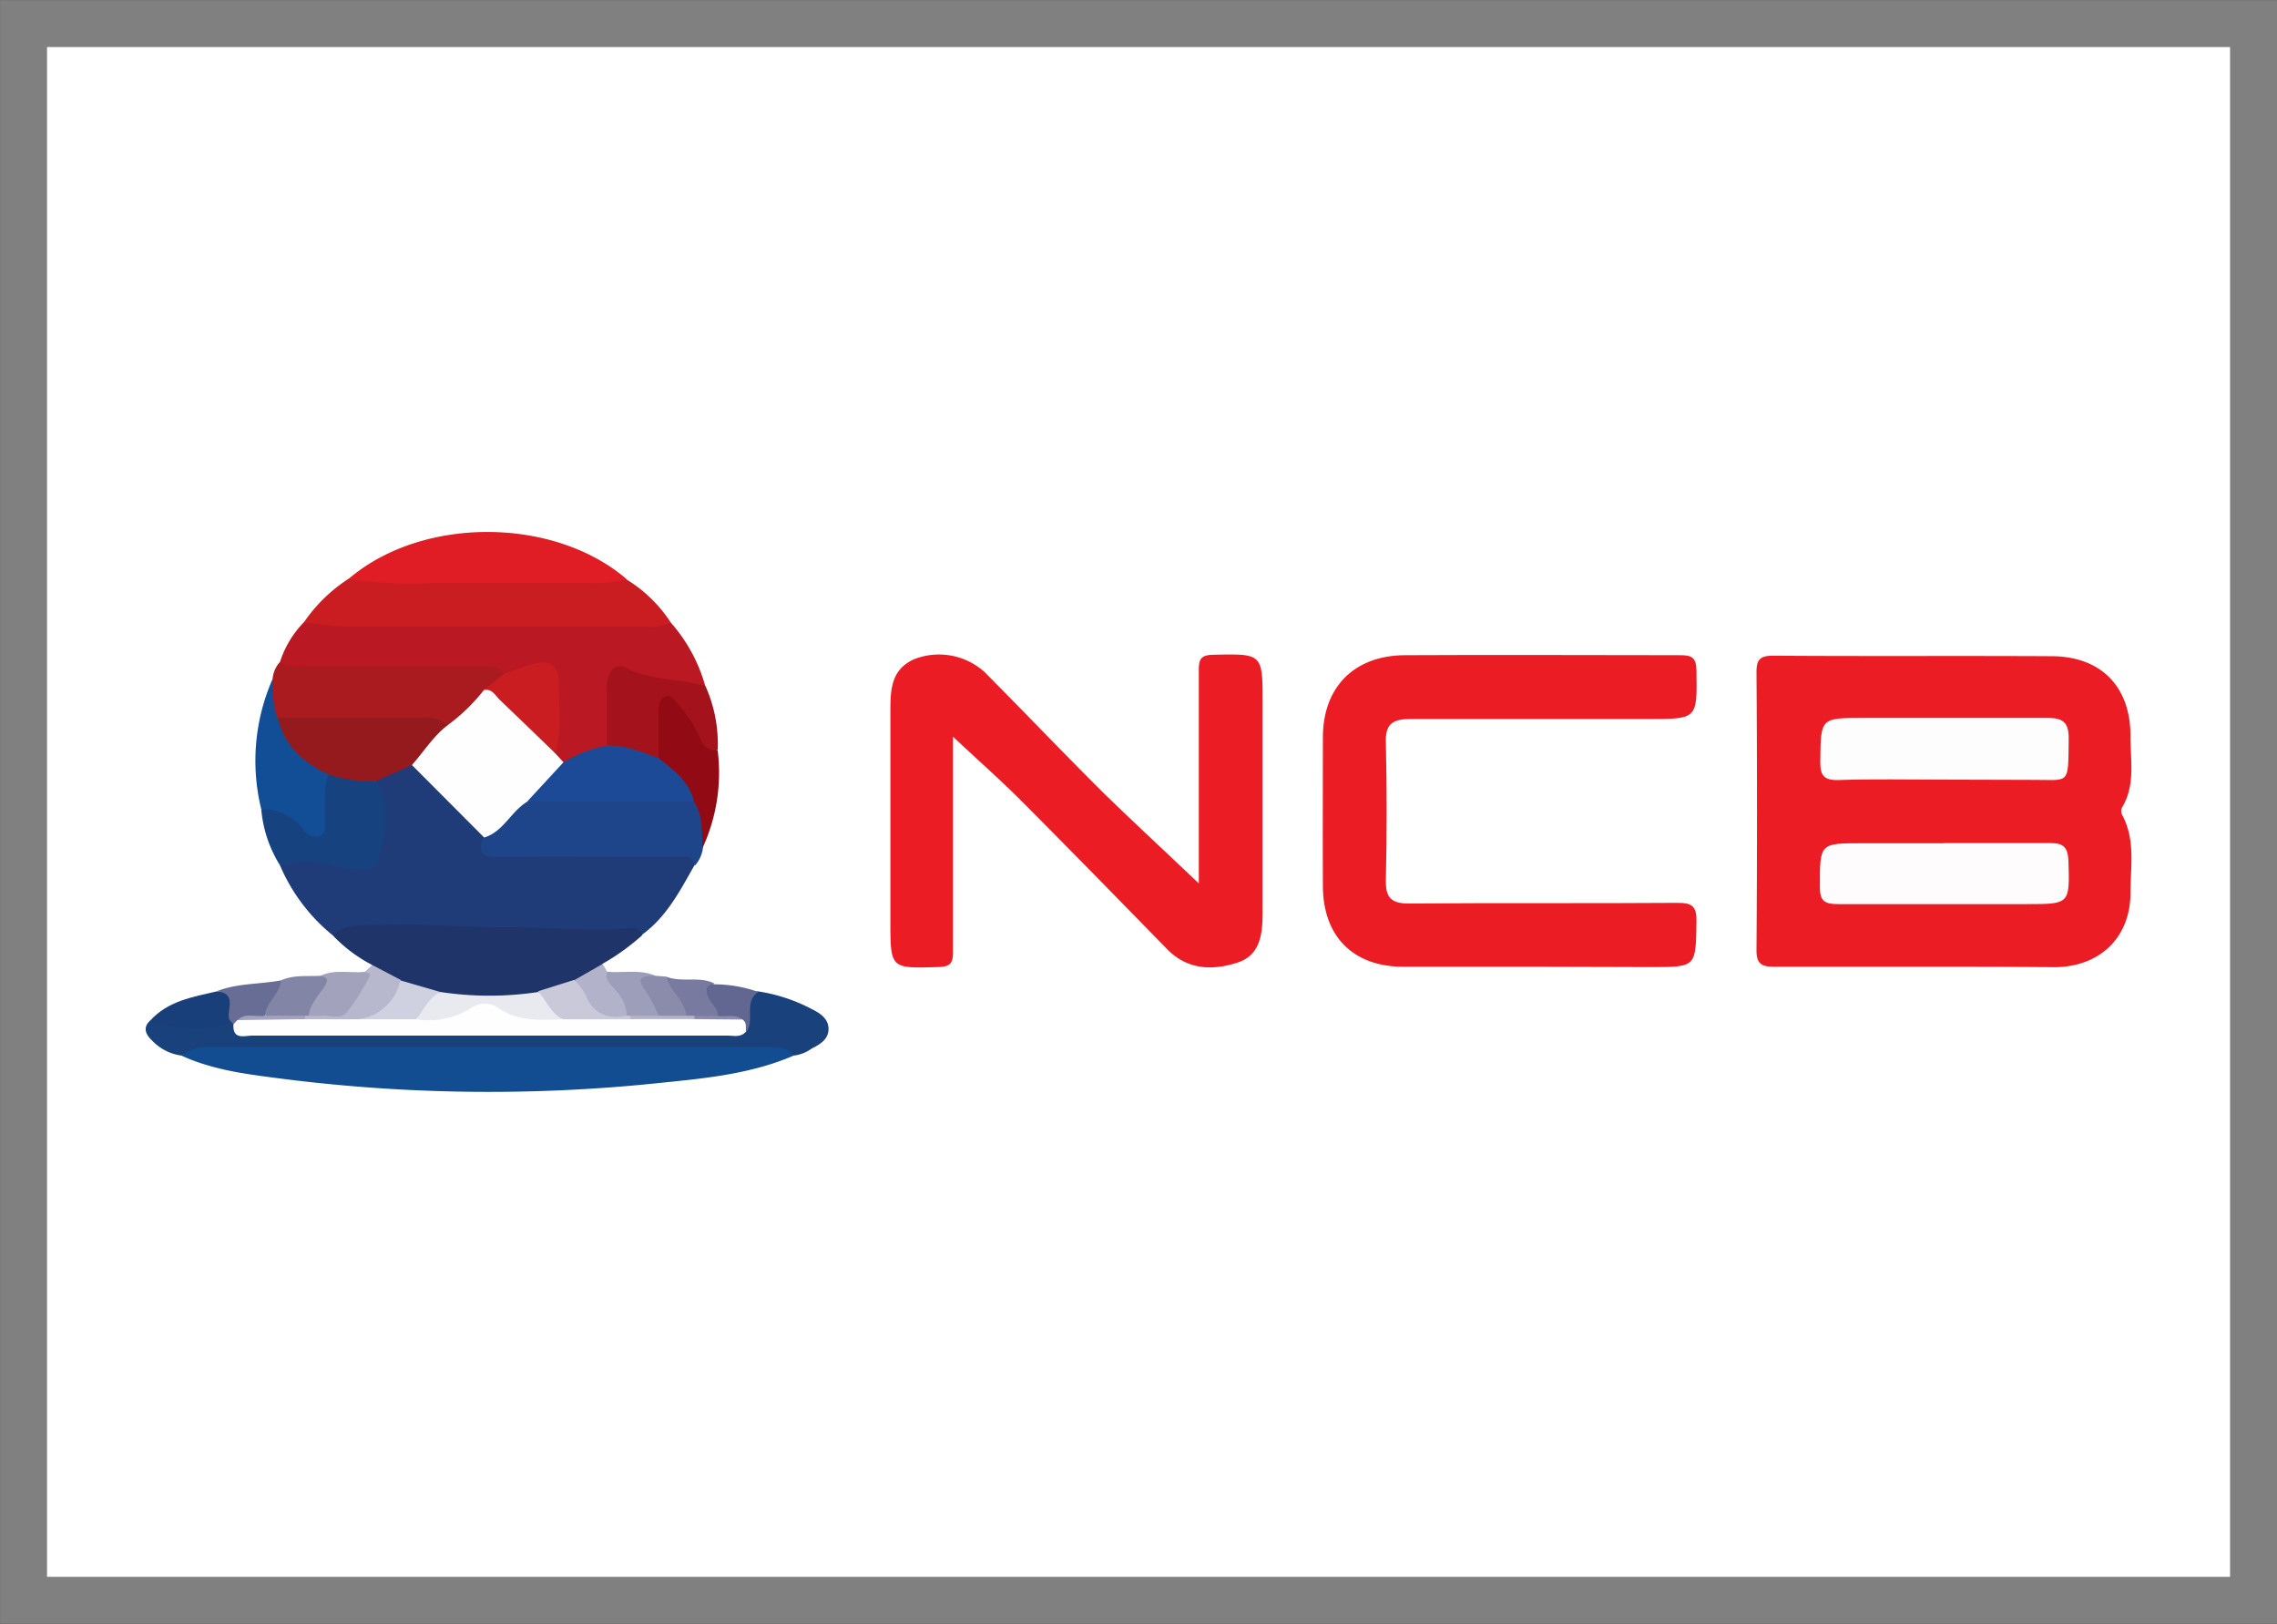 <svg xmlns="http://www.w3.org/2000/svg" viewBox="0 0 270.87 193.16"><rect x="0" y="0" width="270.87" height="193.16" fill="#333333" stroke="none"/><defs><style>.cls-1{fill:#fff;stroke:gray;stroke-miterlimit:10;stroke-width:5.59px;}.cls-2{fill:#ec1c24;}.cls-3{fill:#203c78;}.cls-4{fill:#ba1822;}.cls-5{fill:#124c91;}.cls-6{fill:#1f3468;}.cls-7{fill:#ca1d22;}.cls-8{fill:#19417c;}.cls-9{fill:#1e458a;}.cls-10{fill:#a91b1f;}.cls-11{fill:#e01d24;}.cls-12{fill:#174280;}.cls-13{fill:#a4131c;}.cls-14{fill:#114e96;}.cls-15{fill:#910a14;}.cls-16{fill:#193f7a;}.cls-17{fill:#a2a2bd;}.cls-18{fill:#8385a7;}.cls-19{fill:#b7b8cd;}.cls-20{fill:#676d94;}.cls-21{fill:#b2b2ca;}.cls-22{fill:#9d9eba;}.cls-23{fill:#616791;}.cls-24{fill:#787a9f;}.cls-25{fill:#8b8cac;}.cls-26{fill:#fefdfd;}.cls-27{fill:#fefcfc;}.cls-28{fill:#fefefe;}.cls-29{fill:#941a1d;}.cls-30{fill:#1c4a97;}.cls-31{fill:#e9eaf0;}.cls-32{fill:#c9c9da;}.cls-33{fill:#d0d1e0;}</style></defs><title>ncb</title><g id="Capa_2" data-name="Capa 2"><g id="Capa_1-2" data-name="Capa 1"><rect class="cls-1" x="2.8" y="2.8" width="265.28" height="187.57"/><path class="cls-2" d="M227.69,115c-5.51,0-11,0-16.53,0-1.55,0-2.22-.26-2.21-2q.12-16.51,0-33c0-1.49.35-2,2-2,11,.08,22,0,33.06.06,6,0,9.5,3.7,9.43,9.67,0,2.79.59,5.69-1,8.31a1,1,0,0,0,0,.88c1.62,3,1,6.16,1,9.27,0,5.31-3.6,8.79-8.95,8.86C238.87,115,233.28,115,227.69,115Z"/><path class="cls-2" d="M142.61,105.09V91.45c0-3.93,0-7.87,0-11.8,0-1.29.31-1.73,1.69-1.76,5.9-.13,5.9-.18,5.9,5.78,0,8.26,0,16.52,0,24.78,0,2.57-.22,5.16-3,6.06-2.91.94-5.92.89-8.33-1.58-5.78-5.9-11.54-11.82-17.37-17.66-2.59-2.6-5.34-5-8.13-7.64V100c0,4.41,0,8.81,0,13.22,0,1.25-.25,1.77-1.67,1.81-5.78.18-5.78.24-5.78-5.5,0-8.34,0-16.67,0-25,0-2.55.11-4.93,2.87-6.13a8.09,8.09,0,0,1,8.35,1.56c4.76,4.8,9.43,9.69,14.23,14.46C135.05,98,138.84,101.5,142.61,105.09Z"/><path class="cls-2" d="M183,115c-5.35,0-10.71,0-16.06,0-6,0-9.54-3.63-9.57-9.57s0-11.81,0-17.71S161,78,167.07,77.94c10.94-.06,21.89,0,32.83,0,1.41,0,1.88.32,1.91,1.82.08,5.77.14,5.77-5.69,5.77-9.45,0-18.9,0-28.34,0-2.13,0-3,.59-2.92,2.81.12,5.43.13,10.86,0,16.29-.05,2.16.62,2.87,2.82,2.85,10.63-.09,21.26,0,31.89-.08,1.76,0,2.27.43,2.24,2.22-.08,5.41,0,5.42-5.37,5.42Z"/><path class="cls-3" d="M39.59,111.27a21.65,21.65,0,0,1-6.29-8.35c1.17-1.24,2.66-1.18,4.15-1s3.09.45,4.64.64a2.12,2.12,0,0,0,2.63-2,17.77,17.77,0,0,0-.17-7.44c.85-1.85,2.75-1.87,4.31-2.48,1.31.57,8.72,8.13,9.26,9.45s1.8,1,2.83,1.06c6,0,12,0,18,0a10.05,10.05,0,0,1,2.57.17c.82.22,1.5.56,1.08,1.63-1.7,3-3.3,6.12-6.21,8.23-5.4,0-10.79-.49-16.2-.11-2.52.17-5-.51-7.5-.48A94.55,94.55,0,0,0,39.59,111.27Z"/><path class="cls-4" d="M33.31,78.74A12,12,0,0,1,36.17,74a4.91,4.91,0,0,1,2.27-.51c12.77.57,25.55.13,38.32.25a10,10,0,0,1,3,.28,19.18,19.18,0,0,1,4.13,7.56,15.52,15.52,0,0,1-8-1c-2.33-.78-2.9-.4-3,2.11-.12,1.94.31,3.92-.37,5.82a14,14,0,0,1-5.55,2.31,1.59,1.59,0,0,1-1.28-1.32,66,66,0,0,0,.21-7c-.08-2.85-.78-3.36-3.45-2.52-1,.3-1.9.78-3,.38a11.06,11.06,0,0,0-4-.38c-6.21,0-12.42,0-18.63,0C35.57,80,34.11,80.23,33.31,78.74Z"/><path class="cls-5" d="M94.41,125.57c-5,2.17-10.46,2.7-15.82,3.24a194.57,194.57,0,0,1-44.67-.44c-4.18-.54-8.4-1-12.31-2.79.35-1.5,1.63-1.5,2.76-1.64a46.63,46.63,0,0,1,5.67,0c20,0,40,.06,60,0C91.62,123.88,93.62,123.3,94.41,125.57Z"/><path class="cls-6" d="M39.59,111.27c1.55-1.46,3.57-1.19,5.39-1.24,5-.15,10,.26,15,.27,4.75,0,9.5.45,14.26.17.76,0,1.81-.47,2.16.78a27.39,27.39,0,0,1-4.74,3.41c-.51,1.65-2.11,1.76-3.34,2.4a28,28,0,0,1-4.58,1.45c-3.7.62-7.4,1-11.1,0-1.64-.6-3.43-.65-5-1.38-1.18-.72-2.72-.92-3.4-2.36A17.62,17.62,0,0,1,39.59,111.27Z"/><path class="cls-7" d="M79.79,74.05a5.33,5.33,0,0,1-3,.49c-11.84,0-23.69,0-35.53,0-1.71,0-3.41-.32-5.12-.49a18.7,18.7,0,0,1,5.28-5.17,3.64,3.64,0,0,1,2-.51c9.66.51,19.33.14,29,.22a3.94,3.94,0,0,1,2.06.31A16.54,16.54,0,0,1,79.79,74.05Z"/><path class="cls-8" d="M94.41,125.57c-.79-1-1.9-1-3-1H25.13a5,5,0,0,0-3.52,1,5.89,5.89,0,0,1-3.49-1.76c-.71-.67-1.23-1.51-.25-2.42,3.18.15,6.37.54,9.53-.25a1.69,1.69,0,0,1,1,.68c.95.76,2.09.6,3.17.6q26.81,0,53.62,0a9.67,9.67,0,0,0,2.57-.25c.86-.45.68-1.31.83-2.06.19-.95.15-2.12,1.59-2.18a20.21,20.21,0,0,1,6.38,2.1c1,.5,2,1.14,2,2.37s-1,1.83-2,2.33A4.54,4.54,0,0,1,94.41,125.57Z"/><path class="cls-9" d="M82.64,103c-.22-1.41-1.33-1.07-2.2-1.07-7,0-14.06-.07-21.09,0-2,0-2.6-.49-1.8-2.35,1.79-1.87,3.19-4.21,6-4.92,6.31-.12,12.62-.38,18.92.13,2.4,1.61,1.52,3.85,1.16,6A3.9,3.9,0,0,1,82.64,103Z"/><path class="cls-10" d="M33.31,78.74a5.48,5.48,0,0,0,3,.53H57.22c1,0,2.11-.28,2.68.94.05,1.39-1.51,1.46-2,2.41a32.57,32.57,0,0,1-2.87,3,2.45,2.45,0,0,1-2.48.85c-5.2-.73-10.43-.16-15.64-.35-1.31,0-2.66.18-3.91-.45-1.66-1.47-.84-3.23-.57-4.93A3.4,3.4,0,0,1,33.31,78.74Z"/><path class="cls-11" d="M74.53,68.88a12.41,12.41,0,0,1-3.7.48c-6.59,0-13.19,0-19.78,0a51.38,51.38,0,0,1-9.6-.48C50.15,61.41,65.81,61.42,74.53,68.88Z"/><path class="cls-12" d="M44.72,92.94c2,3.1.92,6.38.26,9.51-.25,1.22-2,1-3.15.86a42,42,0,0,1-4.59-.83c-1.39-.32-2.61.43-3.94.44a15,15,0,0,1-2.22-6.65c1.8-1.09,3.1,0,4.44,1,.62.44,1.15,1.45,1.93,1.1s.48-1.53.55-2.35c.12-1.45-.24-3,1.11-4.15A12.14,12.14,0,0,1,44.72,92.94Z"/><path class="cls-13" d="M72.19,88.68c0-2.35,0-4.71,0-7.06,0-1.49.87-2.87,2.23-2.2,3,1.5,6.38,1.31,9.5,2.19a16.87,16.87,0,0,1,1.46,7.57c-1.39.88-2-.2-2.56-1.11a24.69,24.69,0,0,0-2.29-3.52c-.25-.29-.53-.67-1-.58S79,84.65,79,85.1c-.09.93,0,1.87-.06,2.8s.09,1.74-.64,2.4A15.45,15.45,0,0,1,72.19,88.68Z"/><path class="cls-14" d="M39.09,92.13c-.69,1.81-.39,3.7-.47,5.56,0,.66.27,1.5-.66,1.8a1.71,1.71,0,0,1-1.83-.78,6,6,0,0,0-5.05-2.44,24.17,24.17,0,0,1,1.36-15.53c.12,1.56-.1,3.17.6,4.66C34.51,88.14,36.92,90,39.09,92.13Z"/><path class="cls-15" d="M78.33,90.13c0-1.79,0-3.59,0-5.38,0-.73.12-1.55.74-1.87.8-.42,1.21.49,1.66,1a13.22,13.22,0,0,1,2.53,3.9c.42.93,1,1.6,2.11,1.45a21.41,21.41,0,0,1-1.8,11.65c-.09-1.88.09-3.81-1-5.5C81.39,93.41,79.23,92.28,78.33,90.13Z"/><path class="cls-16" d="M27.31,121.27c0,.15,0,.36-.14.44-1.31.94-7.87.72-9.3-.31,2.12-2.34,5.06-2.8,7.91-3.47C28,118,28.4,118.79,27.31,121.27Z"/><path class="cls-17" d="M38.11,116.08c1.69-.81,3.48-.31,5.23-.46,1.23-.47,1.14.31.95,1.06-.94,3.66-3.3,5.14-7.17,4.55-1.18-.74-.53-1.6-.13-2.41S38.21,117.18,38.11,116.08Z"/><path class="cls-18" d="M38.11,116.08c.85.15,1,.48.5,1.27-.72,1.1-1.72,2.07-1.88,3.47a1.46,1.46,0,0,1-.65.47,8.59,8.59,0,0,1-4.33-.15c-1.23-2.16.7-3.16,1.67-4.52C34.93,115.94,36.54,116.16,38.11,116.08Z"/><path class="cls-19" d="M36.27,120.83h.46a11.07,11.07,0,0,0,1.41,0c1.06-.12,2.38.5,3.13-.41A28.54,28.54,0,0,0,44,116.09c.17-.3-.33-.4-.62-.47l.9-.83,3.38,1.77a4.69,4.69,0,0,1-3.38,4.81,19.66,19.66,0,0,0-2.53.43c-1.77.17-3.54.47-5.27-.25A.51.51,0,0,1,36.27,120.83Z"/><path class="cls-20" d="M33.42,116.62c-.1,1.64-1.78,2.57-1.89,4.2-.74.87-1.9.39-2.76.88a1.4,1.4,0,0,1-1,.14l-.5-.57c-.34-1.19,1-3.14-1.53-3.34C28.23,116.93,30.88,117.11,33.42,116.62Z"/><path class="cls-21" d="M68.38,116.56l3.31-1.9.54.93a29.87,29.87,0,0,1,2.1,2.82c.51.88,1.08,1.81,0,2.73C70.88,121.84,69.53,120.81,68.38,116.56Z"/><path class="cls-22" d="M74.56,120.83a4.76,4.76,0,0,0-1.4-3.12c-.46-.58-1.3-1.12-.93-2.12,1.9.18,3.86-.31,5.71.47a1.49,1.49,0,0,0-.23,2.2c.53.85,1.38,1.79.37,2.89a4.63,4.63,0,0,1-2.92.12A1.38,1.38,0,0,1,74.56,120.83Z"/><path class="cls-23" d="M90.21,118c-1.8,1.19-.37,3.36-1.43,4.77-.47-.24-.66-.77-1.11-1-.8-.43-1.82-.16-2.54-.82a5,5,0,0,1-1.38-2.33c-.2-1-.22-1.93,1.29-1.53A15.71,15.71,0,0,1,90.21,118Z"/><path class="cls-24" d="M85,117c-1.05.18-1.12.75-.73,1.63s1.11,1.27,1.14,2.17c-.73.81-1.7.62-2.62.63a2.79,2.79,0,0,1-1.1-.31c-1-1.56-2.78-2.72-2.44-4.94C81.14,116.92,83.22,116.08,85,117Z"/><path class="cls-25" d="M79.29,116.18c.37,1.76,2.18,2.79,2.35,4.65a2.45,2.45,0,0,1-3.3,0,16.71,16.71,0,0,0-1.5-2.88c-1.32-1.71-.36-1.89,1.1-1.88Z"/><path class="cls-26" d="M231,92.74c-4.09,0-8.18-.09-12.26.05-1.82.06-2.23-.57-2.2-2.29.06-5.1,0-5.1,5.18-5.1,7.31,0,14.62,0,21.92,0,1.88,0,2.47.66,2.45,2.47-.07,5.76.21,4.85-4.72,4.9C237.89,92.77,234.43,92.74,231,92.74Z"/><path class="cls-27" d="M231.25,100.29c4.25,0,8.49,0,12.73,0,1.54,0,2,.57,2.08,2.08.15,5.18.2,5.18-5,5.18-7.47,0-14.93,0-22.39,0-1.59,0-2.18-.34-2.18-2,0-5.25-.07-5.25,5.08-5.24h9.66Z"/><path class="cls-28" d="M53.27,86.25a22,22,0,0,0,4.29-4.16,1.21,1.21,0,0,1,1.66.29c2.34,2.36,5,4.41,6.84,7.24l1,1.09c-.63,2.27-2.53,3.37-4.27,4.61-2,1.17-2.87,3.6-5.19,4.31L49,91C49.83,88.9,50.86,87,53.27,86.25Z"/><path class="cls-29" d="M53.27,86.25C51.54,87.57,50.42,89.42,49,91l-4.28,1.93a16.28,16.28,0,0,1-5.63-.81c-3-1.36-5.26-3.39-6.05-6.73H50.2A4,4,0,0,1,53.27,86.25Z"/><path class="cls-30" d="M62.74,95.32,67,90.71a14.24,14.24,0,0,1,5.18-2c2.19-.12,4.14.76,6.14,1.45,1.78,1.43,3.69,2.76,4.24,5.2Z"/><path class="cls-7" d="M66.06,89.62c-2.2-2.12-4.39-4.27-6.61-6.37-.54-.51-.9-1.37-1.89-1.16l2.34-1.88c1.17-.42,2.32-.91,3.52-1.24,2-.55,3.09.23,3.07,2.27C66.45,84,66.9,86.87,66.06,89.62Z"/><path class="cls-31" d="M52.38,118a38.76,38.76,0,0,0,11.68,0,4.46,4.46,0,0,1,2.75,3.63,8.16,8.16,0,0,1-6.56-.46,4.9,4.9,0,0,0-5.1,0,6.38,6.38,0,0,1-5.41.55C49.43,119.63,50.17,118.6,52.38,118Z"/><path class="cls-32" d="M67,121.28c-1.45-.71-2-2.26-3-3.36l4.32-1.36a7.51,7.51,0,0,1,1.27,1.65c.91,2.32,2.55,3.09,4.91,2.62H75a.54.54,0,0,1-.23.75C72.18,122.12,69.56,122.59,67,121.28Z"/><path class="cls-33" d="M52.38,118c-1.41.72-2,2.15-2.9,3.31a8.41,8.41,0,0,1-7.57,0,5.88,5.88,0,0,0,5.71-4.69Z"/><path class="cls-28" d="M41.91,121.25l7.57,0A9.48,9.48,0,0,0,56,119.94a2.83,2.83,0,0,1,3.33,0c2.4,1.61,5,1.4,7.68,1.31l8,0c2.49-.38,5-.08,7.49-.17a42,42,0,0,1,5.72.15c.68.32.46,1,.52,1.49-.62.73-1.46.47-2.21.47q-28.24,0-56.48,0c-.94,0-2.39.57-2.28-1.34l.45-.49a31,31,0,0,1,8-.12Z"/><path class="cls-17" d="M36.25,121.23l-8,.12c1-.95,2.19-.31,3.27-.53h4.74C36.27,121,36.26,121.1,36.25,121.23Z"/><path class="cls-21" d="M82.62,121.23l-7.57,0a2.93,2.93,0,0,1,0-.41l3.32,0h3.3l.92,0c.15.06.21.14.18.23S82.66,121.23,82.62,121.23Z"/><path class="cls-25" d="M82.62,121.23l-.06-.38,2.89,0c.93.17,2-.3,2.81.43Z"/></g></g></svg>